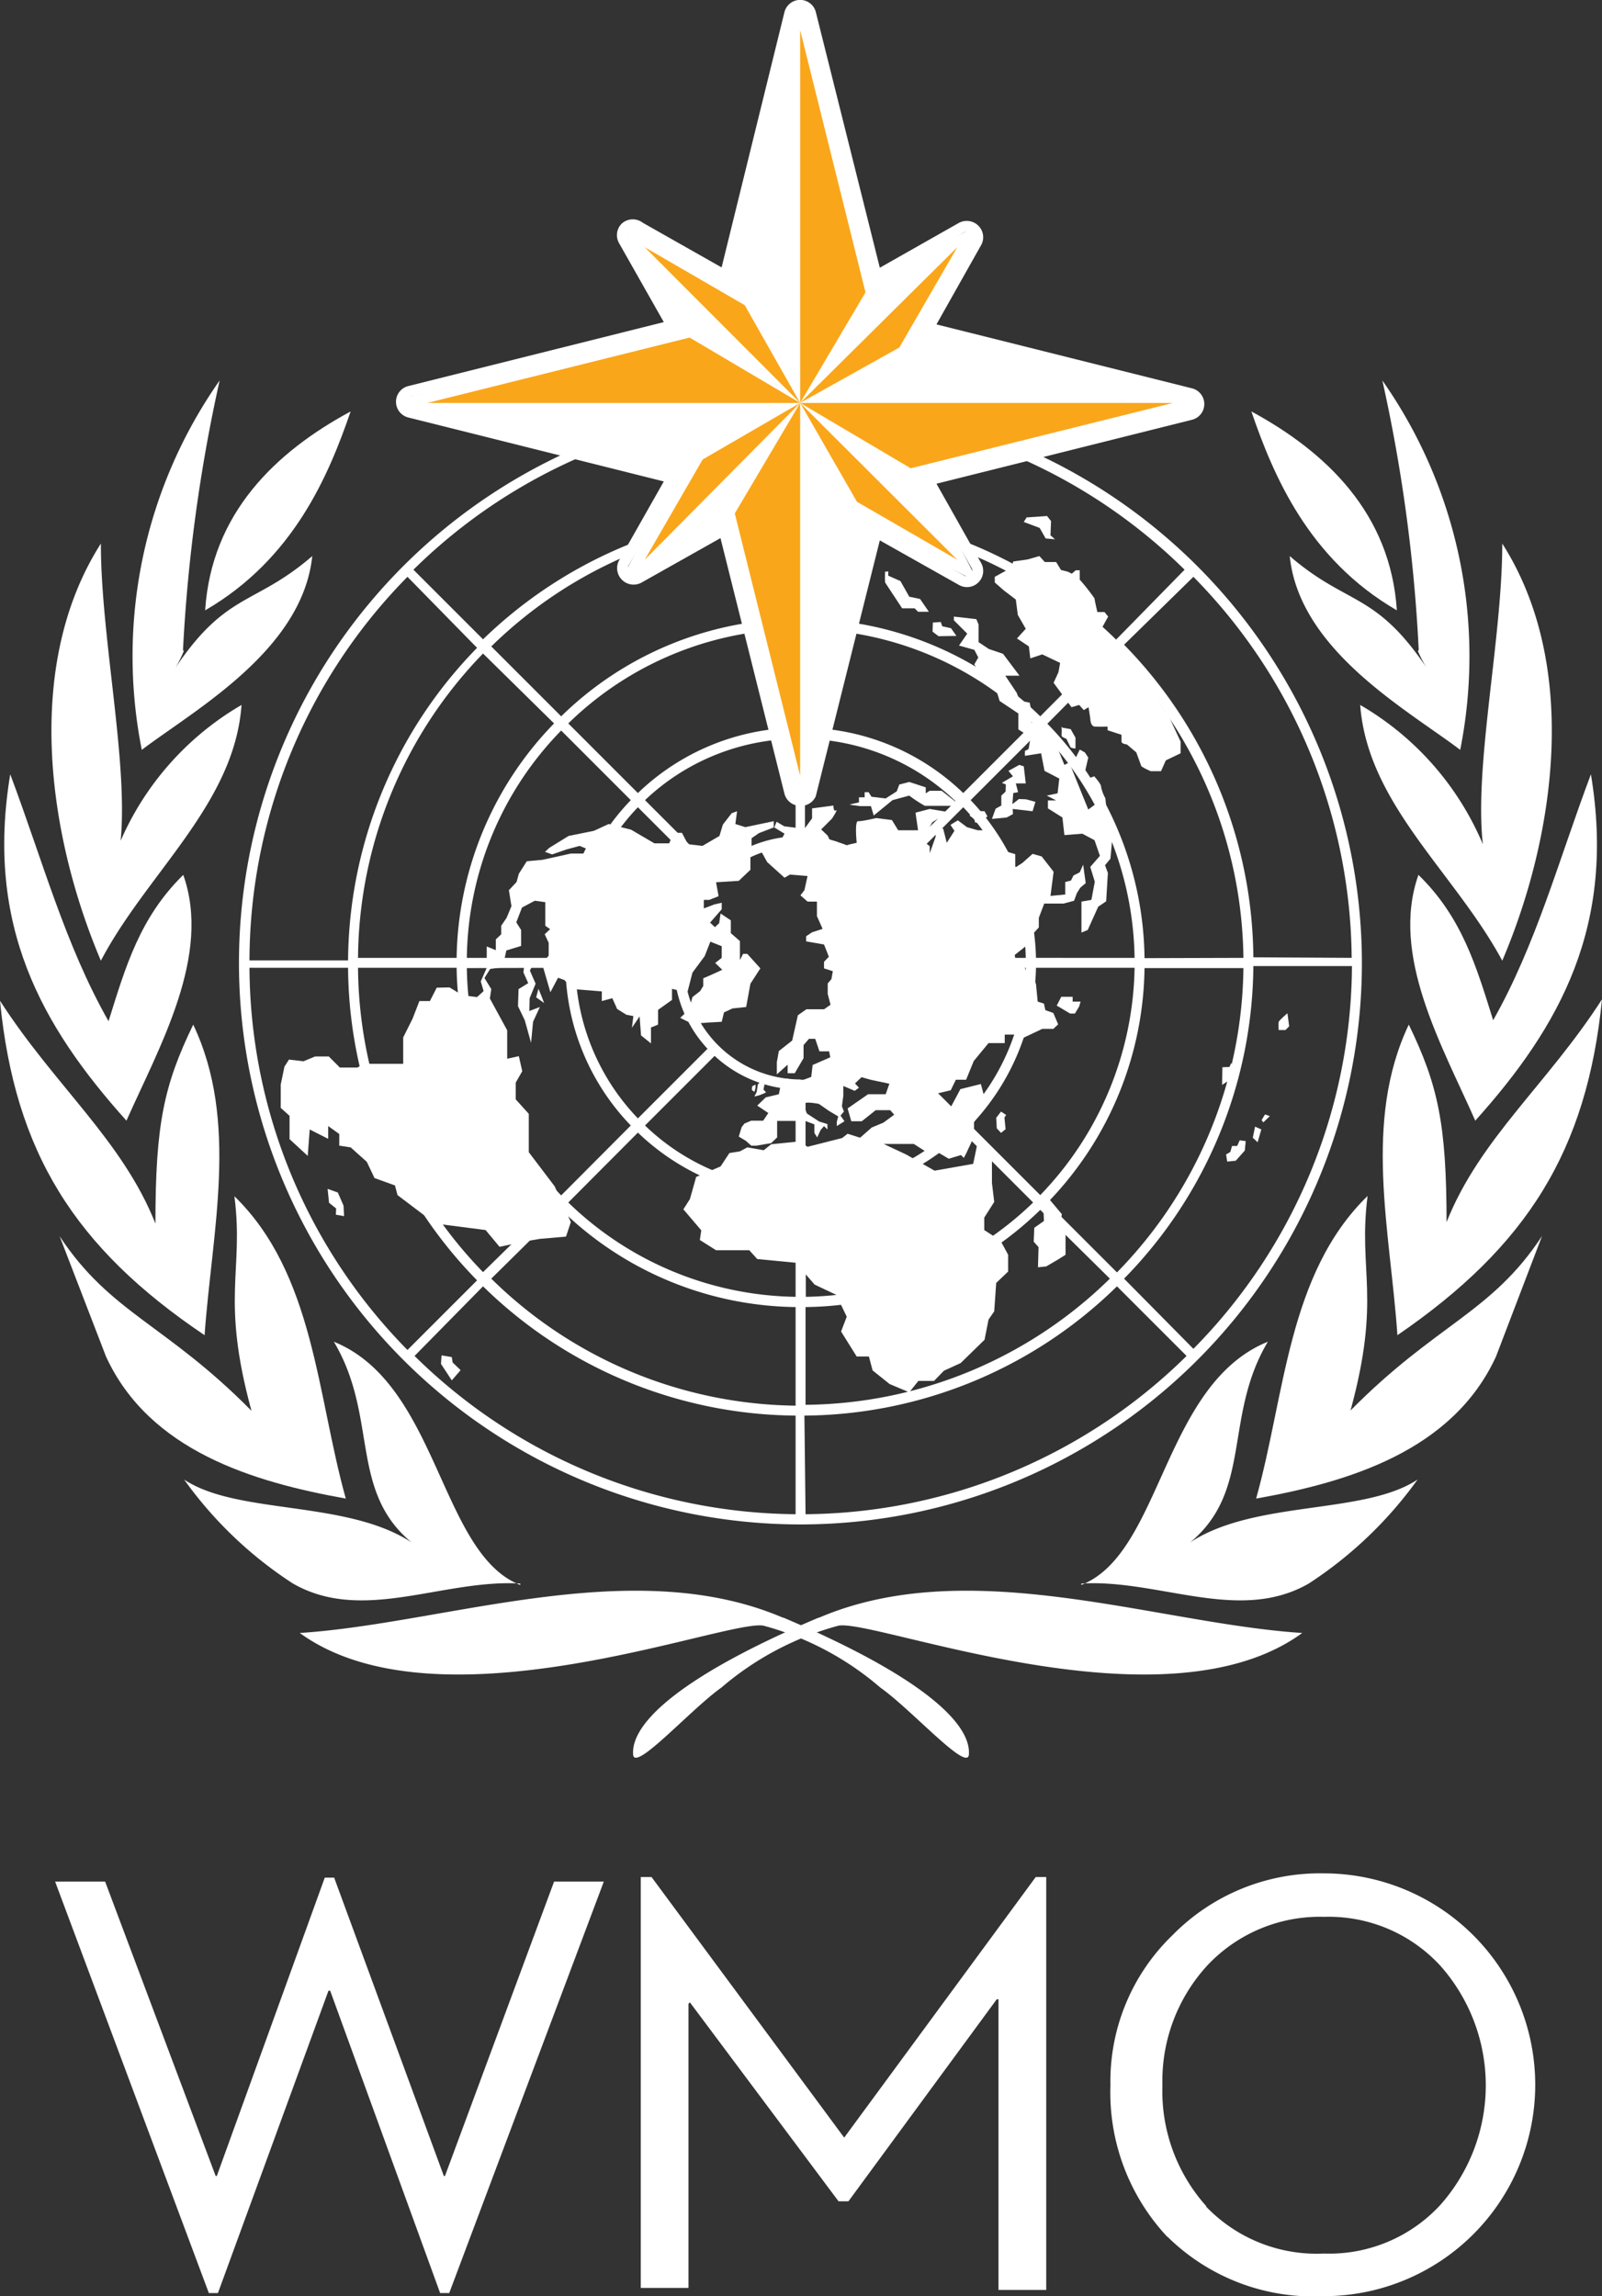 <svg xmlns="http://www.w3.org/2000/svg" viewBox="0 0 56.38 80.81"><rect x="0" y="0" width="56.38" height="80.81" fill="#333333" stroke="none"/><defs><style>.cls-1{fill:#fff;}.cls-2,.cls-3{fill:none;stroke:#fff;stroke-linecap:round;stroke-linejoin:round;}.cls-2{stroke-width:0.28px;}.cls-3{stroke-width:0.38px;}.cls-4{fill:#faa61a;}</style></defs><title>WMO_Logo</title><g id="Layer_2" data-name="Layer 2"><g id="Layer_1-2" data-name="Layer 1"><path class="cls-1" d="M15.37,34.76l-.24.47-.37,0-.24.62-.33.66v.93l-1.39,0-.22.13-.62,0-.39-.39-.48,0-.41.17-.51-.06-.16.25-.13.63,0,.82.31.28,0,.82.64.59.07-.93.65.33,0-.45.39.28,0,.41.4.06.57.51.27.57.72.26.09.34,1.32,1,1.78.23.49.59.89-.19L19,43.6l.92-.08.17-.51-.57-1.26-.91-1.2,0-.9,0-.45-.46-.51,0-.59.23-.4-.12-.53-.41.09,0-1-.61-1.12.05-.33-.24-.39.2-.32.44-.06.13-.59.52-.16,0-.56-.17-.27.2-.52.45-.24.37.05,0,.83.17.12-.19.18.14.3,0,.45-.23.29.29,1,.27-.51.22.08.32.32,1,.08v.34l.37-.1.17.38.32.2.25.05-.05.41.27-.4.05.67.35.28,0-.56.25-.1,0-.52.49-.35V34.8l.54.13.18-.7.43-.58.2-.51.4.16,0,.41-.23.18.25.24-.37.17-.3.13,0,.27-.11.18-.27.21-.12.44-.31.29s.43.24.54.21.92-.07.92-.07l.08-.33.3-.14.48-.05.15-.82.35-.54-.46-.51-.15,0-.11.22,0-.67-.32-.28,0-.45-.36-.24-.05.34-.15.14-.17-.16L25.4,32l0-.23-.26.06-.37.14,0-.3.19,0,.33-.13-.09-.49L26,31l.41-.39v-.56l.26-.06V29.8l-.22,0,0-.3.26-.18.52-.2v-.22l-1,.21L25.88,29l.06-.45-.19.07-.31.4-.12.4-.6.35-.51-.06L24,29.31h-.29l-.16.37h-.52l-.82-.48L21.42,29l-.52.24-.89.18-.68.42-.15.14.25.09.49-.17.48-.13.22.09-.09.18-.44,0-1,.22-.55.05-.28.44-.08.29-.27.29.09.56-.17.41-.19.28,0,.3-.19.18,0,.38-.32-.13v.75l-.21.48.1.34-.23.21-.51-.06-.46-.28Z"/><polygon class="cls-1" points="18.77 33.9 18.48 33.74 18.42 34.22 18.59 34.6 18.25 34.81 18.23 35.41 18.47 35.91 18.69 36.7 18.76 35.96 19 35.44 18.63 35.58 18.64 35.13 18.85 34.62 18.65 34.16 18.77 33.9"/><polygon class="cls-1" points="18.95 34.8 18.87 35.1 19.15 35.3 19.05 35.04 18.95 34.8"/><polygon class="cls-1" points="11.53 41.84 11.58 42.33 11.83 42.53 11.82 42.75 12.11 42.8 12.09 42.43 11.89 41.97 11.53 41.84"/><polygon class="cls-1" points="15.54 47.7 15.9 47.76 15.93 47.95 16.21 48.22 15.9 48.58 15.52 48 15.54 47.7"/><polygon class="cls-1" points="36.62 42.36 36.73 42.18 36.95 42.23 37.37 42.73 37.32 43.06 37.5 43.15 37.5 44.16 37.23 44.33 36.82 44.57 36.53 44.6 36.55 43.89 36.38 43.7 36.4 43.21 36.74 42.97 36.72 42.52 36.51 42.35 36.62 42.36"/><path class="cls-1" d="M32.16,40.26l-1.06,0,.79.37,1,.57,1.36-.24.13-.63.34-.17.19.64v.83l.08.67-.35.55,0,.44.57.37.27.5,0,.59-.42.4-.07,1-.2.29-.14.71-.84.82-.59.27-.35.36-.55,0L32,49l-.69-.29-.6-.48-.13-.49-.43,0-.55-.88.2-.52-.37-.77-.76-.36L28,44.44l-1.35-.13L26.37,44l-1.17,0-.57-.36.05-.34-.63-.74.23-.36.22-.78.86-.37.31-.47.37-.06.26-.14.58.1.26-.21,1-.1.28.19,1.22-.31.19-.15.44.14.41-.36.41-.17.38-.28-.14-.16-.51,0-.49.39-.37,0-.13-.45.72-.5.62,0,.13-.37L30.64,38l-.32-.09-.23.22.14.15-.15.11-.4-.17v.34l-.05.37.07.19-.12.14.14.2-.27.17,0-.15.05-.19-.32-.19-.36-.25s-.51-.1-.51,0a1,1,0,0,0,.09.34l.43.28.29.09,0,.19L29,39.63l-.12.14-.12.26-.1-.16,0-.3-.32-.12-.44,0-.55,0,0,.58-.21.2-.52.09-.18,0-.19-.17L26,40l.1-.33.1-.13.24-.1.42,0,.18-.27-.39-.26.3-.29.46-.11.1-.48.22-.08V38l-.11.05,0,.09.61-.12.32-.12.05-.42.62-.27L29.18,37,28.84,37l-.15-.44h-.22l-.19.22,0,.46-.31.53h-.25v-.3l-.38.34,0-.43.07-.39.47-.37.2-.89.3-.21H29l.23-.16-.1-.38,0-.37.13-.15.05-.28L29,34.08v-.23l.17-.18L29,33.24l-.63-.11,0-.18.21-.14.37-.12-.2-.45v-.51l-.33,0-.25-.22.14-.18.11-.5-.62-.05-.19.11L27,30.34l-.2-.36.19-.27.48-.11.14-.26-.36-.22.08-.2.27.16.71.09.27-.37,0-.35.75-.1s0,.23.09.17-.14.29-.14.29l-.38.38.23.22.06.13.29.09,0,.21.41-.12.26-.06s-.08-.77.05-.76.64-.11.64-.11l.55.07.22.36.7,0-.09-.62.5-.13.66.11-.57.36-.35.64.26.2,0,.25.21-.59,0-.21.26-.08.13.51.27-.42-.14-.21.26-.16.32.24.38.11.5,0,.38.56v.15l.44.13,0,.47.25-.16.36-.32.32.09.42.54-.11.85.52-.05,0-.44.2-.05.09-.18L38,30.7l.12-.27.09.65-.19.16-.12.19-.1.27-.37.1-.68,0-.19.5,0,.34-.35.38-.06.24-.44.35.05.25.28.12.14.38.16,0,.12.27.06.62.22.07.05.23.28.1.17.4-.17.16-.39,0-.72.34-.23-.14-.37,0v.3h-.57l-.52.63L34,38l-.36,0-.18.37-.59.14v.26l.25.16.36,0,.32-.6.72-.18.19.71-.43.63V40L34,40.6l-.08.15-.1-.1-.43.13L33,40.55l-.15.15Z"/><polygon class="cls-1" points="35.23 39.12 35.06 39.34 35.08 39.71 35.23 39.87 35.39 39.74 35.35 39.33 35.41 39.24 35.23 39.12"/><path class="cls-1" d="M37.19,35.39l.16-.31.4,0,0,.17s.3,0,.28,0l-.05.17-.15.25-.17,0Z"/><path class="cls-1" d="M38.06,32.82l0-1.09.35-.06.12-.64-.16-.52.34-.39-.19-.55-.43-.23-.63.05-.07-.62-.51-.32,0-.28.29,0L36.84,28l.38-.08.06-.52-.52-.27-.12-.62-.57.09,0-.17.13-.07.07-.41-.43-.28,0-.56-.66-.44L35,24.08l-.22-.18-.23-.06-.26-.46.14-.24-.14-.27-.54-.15.29-.42-.47-.47V21.7l.79.09.08.19v.62l.36.24.5.17.58.77h-.5l.4.6.11.28.35.07.06.33,0,.37.27.07.29.44.32.29.28.69.17-.09.67,1.66.35-.26s-.21-.26-.18-.37-.24-.48-.18-.47a1.15,1.15,0,0,0,.22-.07s.26.29.24.37a1.4,1.4,0,0,0,.15.4L39,29l.15.45-.07.77-.19.23.1.27-.06,1-.28.19-.37.82Z"/><path class="cls-1" d="M37.39,25.61l.29.05.17.3,0,.38s-.14,0-.18-.05L37.53,26s-.19-.06-.17-.13a2.44,2.44,0,0,0,0-.3"/><polygon class="cls-1" points="38 26.38 38.18 26.48 38.3 26.66 38.18 27.18 38.02 27.13 38 26.85 37.84 26.71 38 26.38"/><path class="cls-1" d="M29.9,28.32l.37.05.15,0,.23,0,.1.33.66-.54L32,28a4.38,4.38,0,0,0,.55.36l.34,0,.92,0-.67-.53-.42,0-.14.09v-.21L32,27.52l-.35.09-.09.24-.39.25-.5-.06-.1-.16-.14,0,0,.18-.2,0,0,.18-.23.05Z"/><polygon class="cls-1" points="34.12 28.7 34.29 28.54 34.65 28.55 34.75 28.73 34.54 28.94 34.32 28.95 34.29 28.83 34.12 28.7"/><polygon class="cls-1" points="34.91 28.82 35.04 28.46 35.24 28.35 35.24 28 35.39 27.86 35.4 27.61 35.26 27.55 35.65 27.32 35.49 27.13 35.87 26.92 36.03 26.97 36.1 27.57 35.75 27.57 35.83 27.88 35.66 27.91 35.63 28.3 35.86 28.12 36.11 28.13 36.44 28.22 36.34 28.55 35.64 28.47 35.65 28.65 35.43 28.77 34.91 28.82"/><path class="cls-1" d="M31.15,20.12a3,3,0,0,0,0,.38l.6.91.44,0,.12.12h.38l-.31-.45L32,21l-.31-.55-.43-.19v-.15Z"/><polygon class="cls-1" points="32.83 21.91 32.82 22.23 33.03 22.39 33.66 22.38 33.47 22.11 33.16 22.04 33.11 21.89 32.83 21.91"/><path class="cls-1" d="M37.17,19.78l-.4,0-.19-.21-.42.12-.5.07-.07.22-.58.32v.2l.32.28.42.32.07.54.28.49-.31.34.42.28.05.42.42-.14.63.3-.06.33-.17.37.63.86.27-.08.16.18.17-.1.06.39s0,.27.15.29a4.4,4.4,0,0,0,.46,0v.13l.49.16s0,.16,0,.24.19.1.19.1l.33.28.18.49a2,2,0,0,0,.33.17h.36l.17-.38.52-.25,0-.41-.4-.86-1.28-1.82L39.64,23l-.86-.9L39,21.7l-.13-.16h-.25s-.1-.43-.1-.48A7.31,7.31,0,0,0,38,20.4L38,20.07l-.14,0-.14.12-.14-.07-.24-.06Z"/><polygon class="cls-1" points="36.03 18.37 36.59 18.58 36.8 18.95 37.13 18.98 36.97 18.84 36.99 18.34 36.85 18.16 36.13 18.21 36.03 18.37"/><path class="cls-1" d="M45.31,35.66s-.3.25-.31.31,0,.28,0,.28l.24,0,.13-.13Z"/><polygon class="cls-1" points="43.33 37.41 43.27 37.55 43.02 37.56 43.01 38.18 43.29 38 43.39 37.82 43.52 37.77 43.55 37.55 43.4 37.6 43.33 37.41"/><polygon class="cls-1" points="43.84 40.16 43.63 40.13 43.54 40.33 43.36 40.33 43.3 40.54 43.15 40.63 43.19 40.88 43.49 40.85 43.81 40.49 43.84 40.16"/><polygon class="cls-1" points="44.39 39.75 44.17 39.65 44.09 40.04 44.26 40.2 44.39 39.75"/><polygon class="cls-1" points="44.52 39.22 44.69 39.28 44.46 39.5 44.4 39.42 44.52 39.22"/><polygon class="cls-1" points="26.79 37.79 26.72 37.83 26.67 38.01 26.77 38.05 26.67 38.17 26.63 38.43 26.55 38.59 26.71 38.55 26.89 38.48 26.96 38.44 26.87 38.35 26.91 38.14 26.87 38.01 26.88 37.77 26.79 37.79"/><polygon class="cls-1" points="26.59 38.17 26.59 38.28 26.55 38.43 26.46 38.36 26.47 38.23 26.59 38.17"/><path class="cls-1" d="M31.68,37.38s-.18.17-.1.18.17.13.17.13l.28,0,0,.3.26-.1.19,0,.2-.39-.2-.19-.47,0H31.7Z"/><polygon class="cls-1" points="31.06 36.86 31.35 36.88 31.71 37.04 31.63 37.24 31.25 37.2 31.18 37.02 31.06 36.86"/><polygon class="cls-1" points="23.24 32.29 23.44 32.37 23.55 32.71 23.51 32.9 23.67 32.98 23.68 33.73 23.35 33.79 23.23 33.56 23.38 33.36 23.36 32.91 23.15 33.24 22.63 33.49 22.73 33.14 23.01 33 23.3 32.76 23.18 32.47 22.75 32.38 22.83 32.14 23.24 32.29"/><path class="cls-1" d="M27.57,56.93c4.72,2,6.58,3.66,6.53,4.79,0,.72-2-1.54-3.12-2.33a10.45,10.45,0,0,0-4.12-2.18C25.49,57,15.41,61,10.55,57.47c5.12-.33,11.69-2.81,17-.54"/><path class="cls-1" d="M6.47,22.91a4.15,4.15,0,0,1-.48.87c1.93-3,2.9-2.4,5-4.21-.35,3.32-4.14,5.41-6,6.82a16.89,16.89,0,0,1,2.74-13,57,57,0,0,0-1.29,9.49"/><path class="cls-1" d="M7.22,21.48c.22-3.41,2.47-5.57,5.12-7-.77,2.24-2,5.19-5.12,7"/><path class="cls-1" d="M4.19,29.72A10.27,10.27,0,0,1,8.5,24.81c-.25,3.49-3.32,5.9-4.95,9-1.87-4.41-2.73-10.4,0-14.68,0,3.36,1,7.82.68,10.61"/><path class="cls-1" d="M3.82,35.94c.6-1.92,1.1-3.65,2.63-5.15,1,2.83-.82,6-2,8.65C1.45,36.1-.52,32.56.36,27.25c1.13,3,1.93,6,3.46,8.69"/><path class="cls-1" d="M5.47,43.06c0-3.5.3-4.87,1.33-7,1.62,3.41.66,7.27.4,10.93C2.61,43.9.52,40.53,0,35.22c1.93,3,4.3,4.9,5.47,7.84"/><path class="cls-1" d="M12.17,52.74c-3.24-.58-6.91-1.67-8.44-5L2.1,43.51c1.8,2.72,3.73,3.08,6.75,6.14-1.09-4-.26-4.89-.6-7.55,2.81,2.74,2.9,7,3.92,10.64"/><path class="cls-1" d="M18.31,55.73c-2.73-.16-5.54,1.41-8,0a14.18,14.18,0,0,1-3.83-3.66c1.87,1.25,5.71.71,8,2.21-2.2-1.83-1.16-4.42-2.73-7.06,0-.06,0,0,0,0,3.69,1.5,3.73,7.46,6.56,8.56"/><path class="cls-1" d="M28.81,56.93c-4.73,2-6.58,3.66-6.53,4.79,0,.72,2-1.54,3.11-2.33a10.55,10.55,0,0,1,4.13-2.18C30.88,57,41,61,45.83,57.47c-5.12-.33-11.69-2.81-17-.54"/><path class="cls-1" d="M49.9,22.91a4.57,4.57,0,0,0,.49.87c-1.93-3-2.9-2.4-5-4.21.34,3.32,4.14,5.41,6,6.82a16.89,16.89,0,0,0-2.74-13,56.14,56.14,0,0,1,1.28,9.49"/><path class="cls-1" d="M49.16,21.48c-.22-3.41-2.48-5.57-5.12-7,.77,2.24,2,5.19,5.12,7"/><path class="cls-1" d="M52.19,29.72a10.29,10.29,0,0,0-4.32-4.91c.26,3.49,3.33,5.9,5,9,1.88-4.41,2.73-10.4,0-14.68,0,3.36-1,7.82-.68,10.61"/><path class="cls-1" d="M52.56,35.94c-.6-1.92-1.1-3.65-2.64-5.15-1,2.83.83,6,2,8.65,3-3.34,4.95-6.88,4.07-12.19-1.13,3-1.93,6-3.46,8.69"/><path class="cls-1" d="M50.91,43.06c0-3.5-.3-4.87-1.33-7-1.62,3.41-.65,7.27-.4,10.93,4.58-3.14,6.67-6.51,7.2-11.82-1.93,3-4.3,4.9-5.47,7.84"/><path class="cls-1" d="M44.21,52.74c3.24-.58,6.91-1.67,8.44-5l1.62-4.24c-1.79,2.72-3.72,3.08-6.74,6.14,1.09-4,.26-4.89.6-7.55-2.81,2.74-2.9,7-3.92,10.64"/><path class="cls-1" d="M38.06,55.73c2.73-.16,5.55,1.41,8,0a14.32,14.32,0,0,0,3.83-3.66c-1.88,1.25-5.72.71-8,2.21,2.2-1.83,1.16-4.42,2.73-7.06,0-.06,0,0,0,0-3.7,1.5-3.73,7.46-6.57,8.56"/><path class="cls-1" d="M28.18,14.13A19.76,19.76,0,1,0,47.93,33.89,19.78,19.78,0,0,0,28.18,14.13m0,23.86a4.11,4.11,0,1,1,4.11-4.1A4.11,4.11,0,0,1,28.18,38m3-7.38a4.4,4.4,0,0,0-2.85-1.18V26a7.88,7.88,0,0,1,5.3,2.2ZM28,29.43a4.42,4.42,0,0,0-2.85,1.18L22.7,28.16A7.85,7.85,0,0,1,28,26Zm-3.1,1.43a4.42,4.42,0,0,0-1.18,2.85H20.25a7.9,7.9,0,0,1,2.2-5.3Zm-1.18,3.2a4.4,4.4,0,0,0,1.18,2.85l-2.45,2.45a7.88,7.88,0,0,1-2.2-5.3Zm1.43,3.1A4.42,4.42,0,0,0,28,38.34v3.47a7.85,7.85,0,0,1-5.3-2.2Zm3.2,1.18a4.4,4.4,0,0,0,2.85-1.18l2.45,2.45a7.83,7.83,0,0,1-5.3,2.2Zm3.1-1.43a4.4,4.4,0,0,0,1.18-2.85H36.1a7.83,7.83,0,0,1-2.2,5.3Zm1.18-3.2a4.42,4.42,0,0,0-1.18-2.85l2.45-2.45a7.85,7.85,0,0,1,2.2,5.3Zm1.27-5.8a8.18,8.18,0,0,0-5.55-2.3V22.14a11.68,11.68,0,0,1,8,3.32ZM28,25.61a8.22,8.22,0,0,0-5.55,2.3L20,25.46a11.64,11.64,0,0,1,8-3.32Zm-5.8,2.55a8.22,8.22,0,0,0-2.3,5.55H16.43a11.64,11.64,0,0,1,3.32-8Zm-2.3,5.9a8.2,8.2,0,0,0,2.3,5.55l-2.45,2.46a11.68,11.68,0,0,1-3.32-8Zm2.55,5.8A8.28,8.28,0,0,0,28,42.17v3.47a11.73,11.73,0,0,1-8-3.32Zm5.9,2.31a8.24,8.24,0,0,0,5.55-2.31l2.46,2.46a11.78,11.78,0,0,1-8,3.32Zm5.81-2.56a8.3,8.3,0,0,0,2.3-5.55h3.47a11.78,11.78,0,0,1-3.32,8Zm2.3-5.9a8.32,8.32,0,0,0-2.3-5.55l2.45-2.45a11.73,11.73,0,0,1,3.32,8Zm.15-8.5a12,12,0,0,0-8.26-3.43V18.31a15.53,15.53,0,0,1,10.71,4.44ZM28,21.78a12,12,0,0,0-8.25,3.43l-2.46-2.46A15.54,15.54,0,0,1,28,18.31Zm-8.5,3.68a12.07,12.07,0,0,0-3.43,8.25H12.6A15.54,15.54,0,0,1,17,23Zm-3.43,8.6a12.11,12.11,0,0,0,3.43,8.26L17,44.77A15.53,15.53,0,0,1,12.6,34.06Zm3.68,8.51A12,12,0,0,0,28,46v3.47A15.5,15.5,0,0,1,17.29,45ZM28.35,46a12,12,0,0,0,8.26-3.42L39.06,45a15.48,15.48,0,0,1-10.71,4.44Zm8.51-3.67a12.06,12.06,0,0,0,3.42-8.26h3.48a15.53,15.53,0,0,1-4.45,10.71Zm3.42-8.61a12,12,0,0,0-3.42-8.25L39.31,23a15.55,15.55,0,0,1,4.45,10.71Zm-1-11.21a15.91,15.91,0,0,0-11-4.55V14.49a19.3,19.3,0,0,1,13.41,5.56ZM28,18A15.93,15.93,0,0,0,17,22.5l-2.45-2.45A19.3,19.3,0,0,1,28,14.49Zm-11.21,4.8a15.87,15.87,0,0,0-4.54,11H8.78A19.3,19.3,0,0,1,14.34,20.3ZM12.25,34.06a15.85,15.85,0,0,0,4.54,11l-2.45,2.45A19.3,19.3,0,0,1,8.78,34.06ZM17,45.27a15.88,15.88,0,0,0,11,4.55v3.47a19.31,19.31,0,0,1-13.41-5.57Zm11.31,4.55a15.86,15.86,0,0,0,11-4.55l2.45,2.45a19.31,19.31,0,0,1-13.41,5.57ZM39.56,45a15.86,15.86,0,0,0,4.55-11h3.47A19.31,19.31,0,0,1,42,47.47Zm4.55-11.31a15.88,15.88,0,0,0-4.55-11L42,20.3a19.31,19.31,0,0,1,5.57,13.41Z"/><polygon class="cls-1" points="11.62 70.06 11.56 70.06 7.67 80.7 7.35 80.7 1.94 66.22 3.7 66.22 7.59 76.58 7.63 76.58 11.43 66.08 11.76 66.08 15.62 76.58 15.66 76.58 19.5 66.22 21.25 66.22 15.81 80.7 15.49 80.7 11.62 70.06"/><path class="cls-1" d="M29.86,77.47h-.35l-5.23-7-.05.05v10H22.55V66.06h.38l6.78,9.17,6.74-9.17h.37V80.59H35.14v-5.1c0-2.25,0-3.95,0-5.13l-.06,0Z"/><path class="cls-1" d="M41.08,78.72a7.43,7.43,0,0,1-2-5.33,7.14,7.14,0,0,1,2.18-5.28,7.27,7.27,0,0,1,5.33-2.18,7.44,7.44,0,1,1,0,14.88,7.31,7.31,0,0,1-5.5-2.09m1.35-1.07a5.39,5.39,0,0,0,4.15,1.66,5.32,5.32,0,0,0,4.1-1.71,6.34,6.34,0,0,0,0-8.42,5.33,5.33,0,0,0-4.08-1.72,5.43,5.43,0,0,0-4.11,1.7,6,6,0,0,0-1.59,4.23,6.06,6.06,0,0,0,1.55,4.26"/><path class="cls-1" d="M42.1,14,32.65,11.5l1.63-3.18a.17.17,0,0,0,0-.21.17.17,0,0,0-.21,0L30.86,9.71,28.35.26a.18.18,0,0,0-.34,0L25.5,9.71,22.32,8.08a.18.18,0,0,0-.24.24l1.63,3.18L14.26,14a.17.17,0,0,0,0,.34l9.45,2.51L22.08,20a.18.18,0,0,0,.24.24l3.18-1.63L28,28.1a.18.18,0,0,0,.34,0l2.51-9.45L34,20.28a.17.17,0,0,0,.21,0,.17.17,0,0,0,0-.21l-1.63-3.18,9.45-2.51a.18.18,0,0,0,0-.34"/><path class="cls-2" d="M28.16,28.17a.38.38,0,0,1-.37-.29l-2.31-9.23-3,1.69a.39.39,0,0,1-.53-.52l1.7-3-9.23-2.31a.38.38,0,0,1,0-.74l9.23-2.31-1.7-3a.38.38,0,0,1,.07-.46A.39.39,0,0,1,22.52,8l3,1.7L27.79.48a.38.38,0,0,1,.74,0l2.31,9.23,3-1.7a.39.39,0,0,1,.46.07.38.38,0,0,1,.06.46l-1.69,3,9.23,2.31a.38.38,0,0,1,0,.74l-9.23,2.31,1.69,3a.38.38,0,0,1-.52.52l-3-1.69-2.31,9.23A.38.38,0,0,1,28.16,28.17Z"/><path class="cls-3" d="M28.16,28.17a.38.38,0,0,1-.37-.29l-2.31-9.23-3,1.69a.39.39,0,0,1-.53-.52l1.7-3-9.23-2.31a.38.38,0,0,1,0-.74l9.23-2.31-1.7-3a.38.38,0,0,1,.07-.46A.39.39,0,0,1,22.52,8l3,1.7L27.79.48a.38.38,0,0,1,.74,0l2.31,9.23,3-1.7a.39.39,0,0,1,.46.07.38.38,0,0,1,.06.46l-1.69,3,9.23,2.31a.38.38,0,0,1,0,.74l-9.23,2.31,1.69,3a.38.38,0,0,1-.52.52l-3-1.69-2.31,9.23A.38.38,0,0,1,28.16,28.17Z"/><polygon class="cls-4" points="15.04 14.18 24.27 11.88 28.16 14.18 15.04 14.18"/><polygon class="cls-4" points="41.28 14.18 32.05 16.48 28.16 14.18 41.28 14.18"/><polygon class="cls-4" points="28.16 27.3 25.86 18.07 28.16 14.18 28.16 27.3"/><polygon class="cls-4" points="28.16 1.06 30.46 10.29 28.16 14.18 28.16 1.06"/><polygon class="cls-4" points="22.69 8.7 26.21 10.74 28.16 14.18 22.69 8.7"/><polygon class="cls-4" points="33.69 19.7 30.16 17.66 28.16 14.18 33.69 19.7"/><polygon class="cls-4" points="22.69 19.7 24.73 16.17 28.16 14.18 22.69 19.7"/><polygon class="cls-4" points="33.69 8.7 31.65 12.23 28.16 14.18 33.69 8.7"/></g></g></svg>